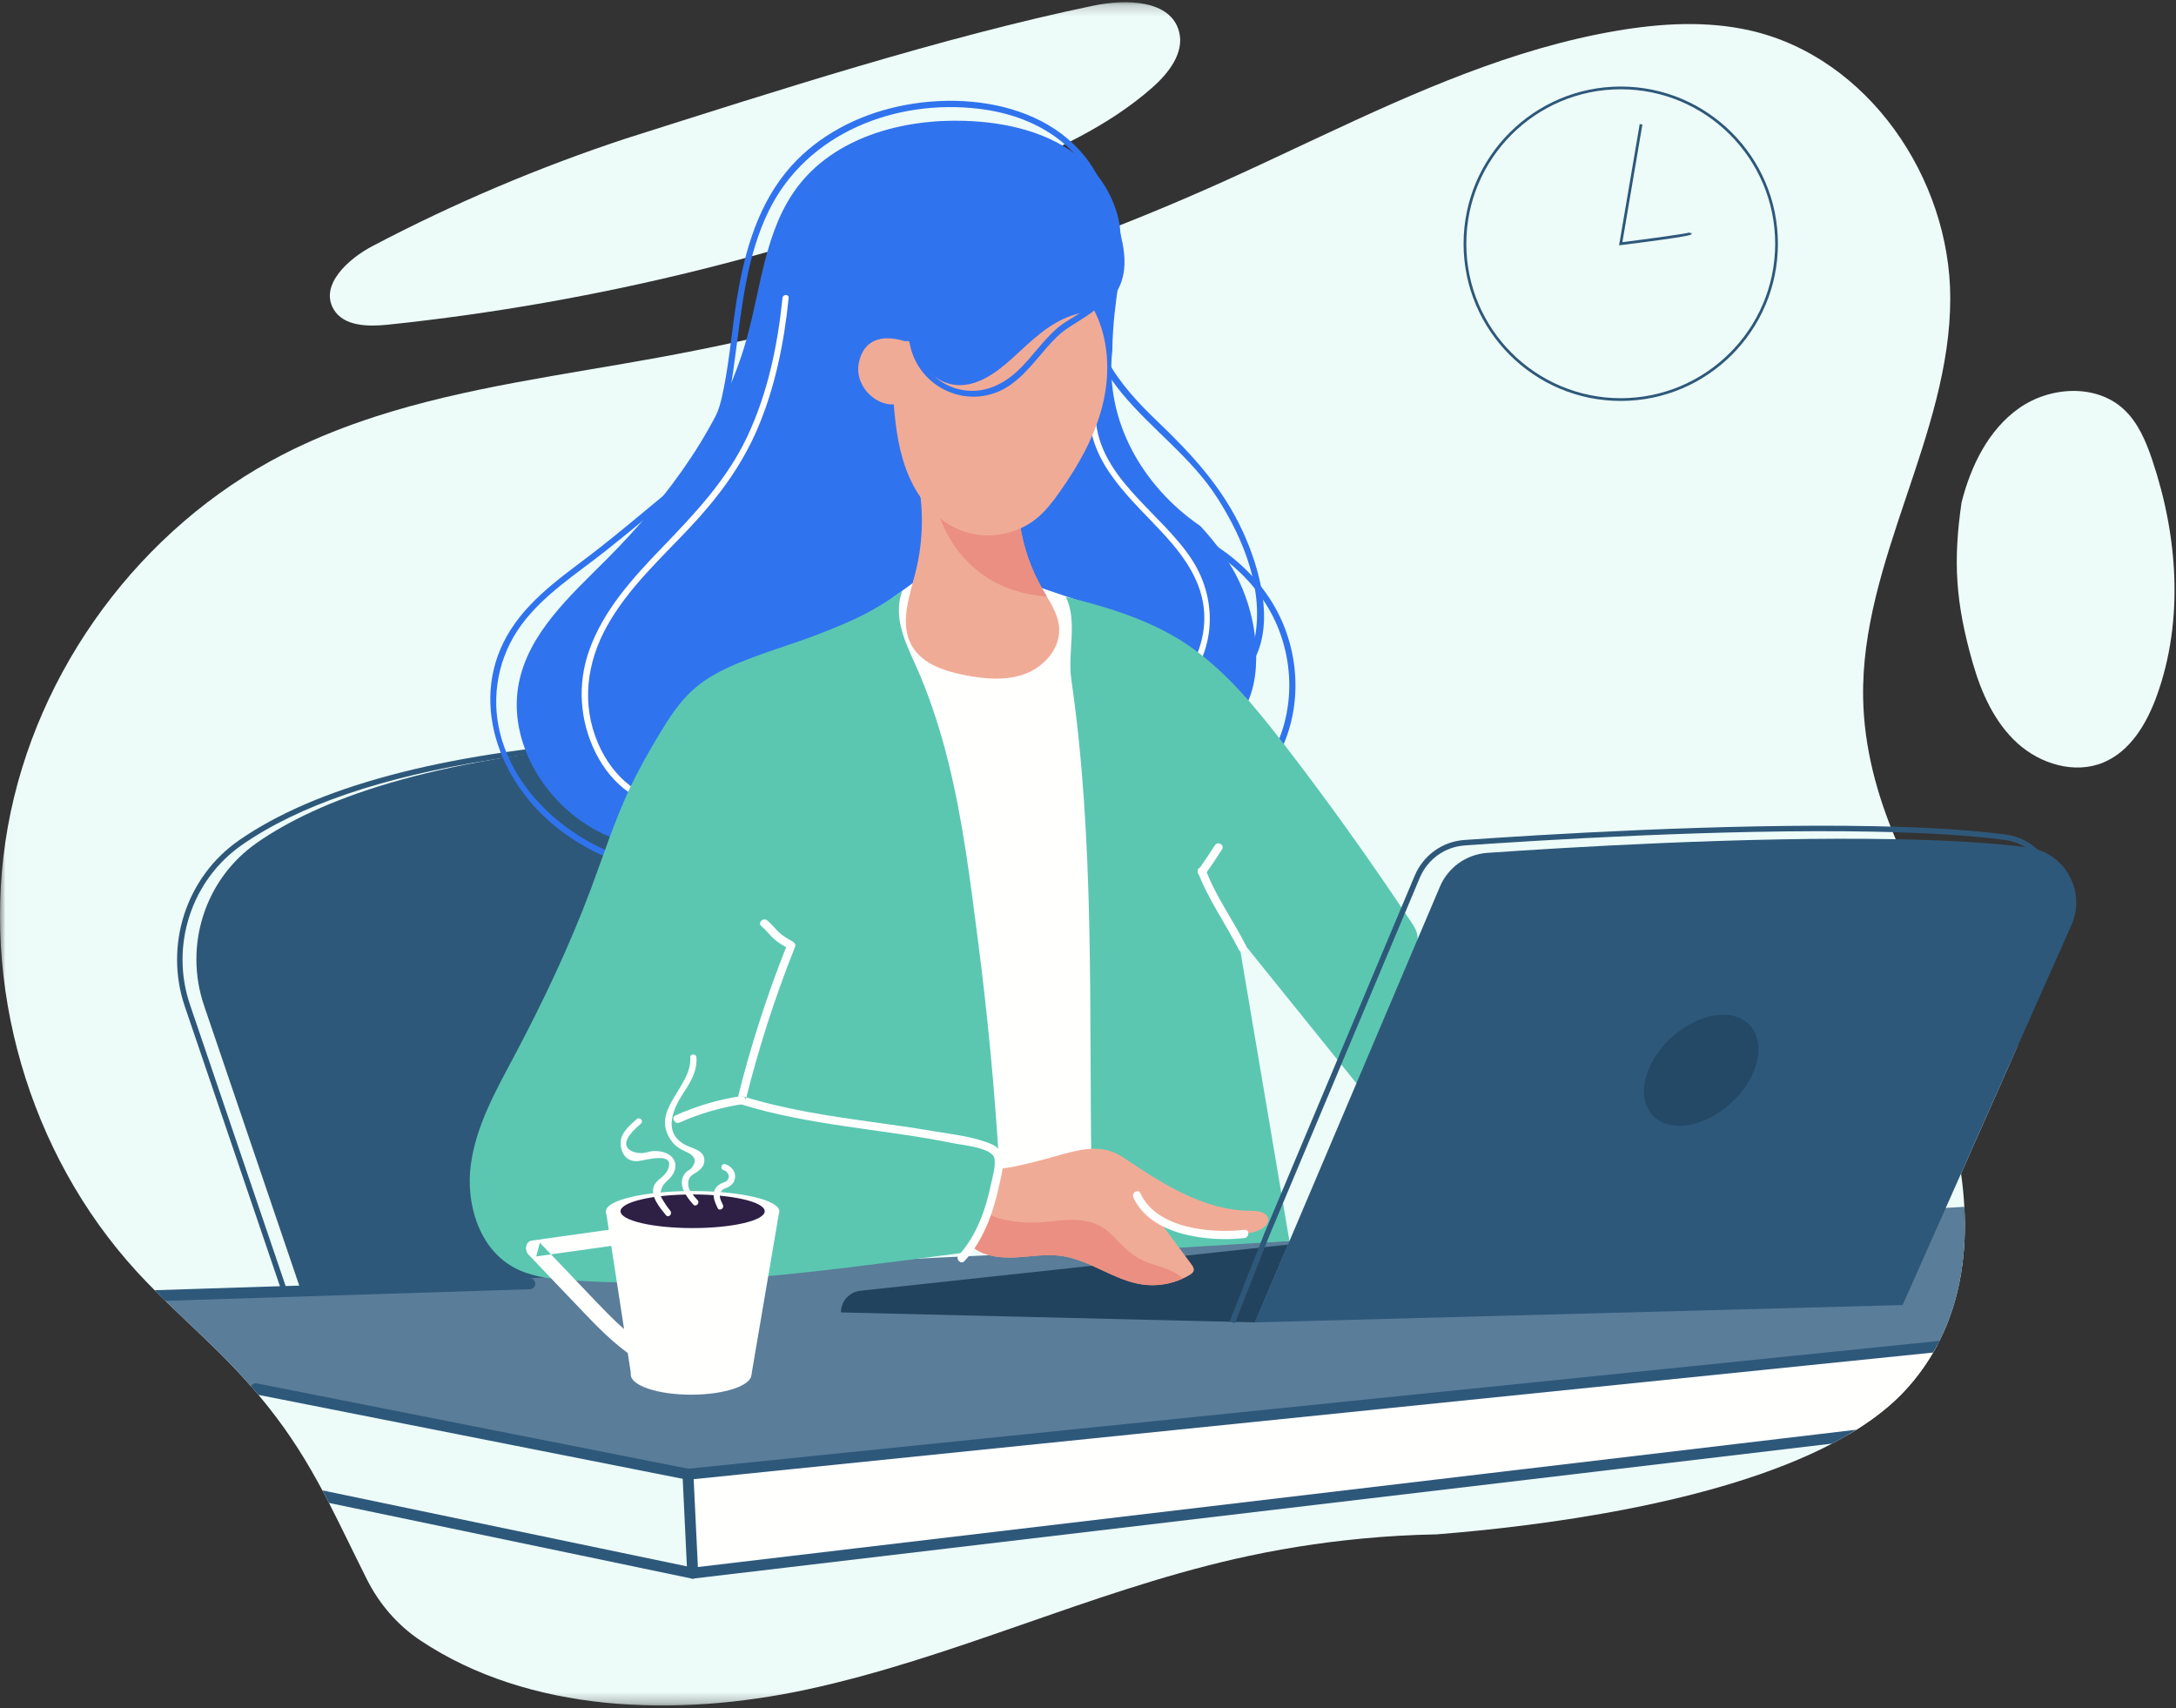 <svg width="200" height="157" viewBox="0 0 200 157" fill="none" xmlns="http://www.w3.org/2000/svg">
<rect x="0" y="0" width="200" height="157" fill="#333333" stroke="none"/>
<mask id="mask0_323_567" style="mask-type:alpha" maskUnits="userSpaceOnUse" x="0" y="0" width="186" height="157">
<path d="M0.016 0.205H185.466V156.715H0.016V0.205Z" fill="white"/>
</mask>
<g mask="url(#mask0_323_567)">
<path fill-rule="evenodd" clip-rule="evenodd" d="M108.37 2.907C107.598 -0.034 103.48 -0.101 100.503 0.518C86.607 3.404 71.071 8.436 57.542 12.726C49.519 15.372 41.715 18.683 34.237 22.614C31.982 23.8 29.385 26.186 30.651 28.398C31.565 29.994 33.816 30.03 35.646 29.838C54.857 27.828 73.785 23.139 91.713 15.949C96.764 13.924 101.823 11.646 105.908 8.049C107.413 6.724 108.878 4.846 108.37 2.907Z" fill="#EDFCF9"/>
<path fill-rule="evenodd" clip-rule="evenodd" d="M178.261 123.223C177.951 123.817 177.818 124.058 177.677 124.295C176.985 125.482 176.15 126.629 175.151 127.719C173.914 129.07 172.379 130.287 170.628 131.384C170.407 131.525 170.183 131.661 169.954 131.794C169.451 132.094 168.93 132.383 168.394 132.662C157.733 138.242 141.252 140.275 132.027 141.004C129.74 141.044 127.456 141.175 125.181 141.392C121.202 141.767 117.259 142.4 113.378 143.294C100.042 146.355 87.516 152.39 74.137 155.266C62.168 157.839 48.648 157.419 38.641 150.753C36.537 149.351 34.857 147.396 33.722 145.138C32.432 142.567 31.35 140.277 30.235 138.114C30.062 137.777 29.888 137.445 29.712 137.112C28.253 134.383 26.759 131.943 24.711 129.359C24.404 128.972 24.085 128.579 23.75 128.184C23.581 127.983 23.41 127.782 23.232 127.578C22.555 126.806 22.012 126.212 21.433 125.606C19.43 123.51 17.272 121.568 15.197 119.543C15.013 119.364 14.829 119.183 14.646 119.002C14.5 118.858 14.356 118.712 14.21 118.567C13.649 118.003 13.098 117.429 12.56 116.843C2.641 106.008 -1.87 90.446 0.719 75.983C3.307 61.523 12.935 48.491 25.999 41.769C28.399 40.534 30.88 39.513 33.418 38.645C33.752 38.529 34.087 38.418 34.424 38.307C42.832 35.58 51.825 34.451 60.575 32.846C78.341 29.593 95.712 24.192 112.19 16.798C114.932 15.568 117.66 14.28 120.394 12.997C120.729 12.838 121.066 12.682 121.401 12.526C130.188 8.416 139.046 4.458 148.56 2.833C152.651 2.136 156.88 1.887 160.922 2.816C171.677 5.291 179.249 16.368 179.252 27.404C179.257 40.013 171.003 51.575 171.245 64.182C171.33 68.665 172.49 72.984 174.238 77.12C175.881 81.012 178.044 84.74 180.324 88.29C180.469 88.516 180.616 88.74 180.764 88.967C182.306 91.349 183.911 93.706 185.466 96.086L180.243 107.845C180.386 108.841 180.49 109.862 180.545 110.901C180.769 114.962 180.248 119.273 178.261 123.223Z" fill="#EDFCF9"/>
</g>
<path fill-rule="evenodd" clip-rule="evenodd" d="M178.262 123.223C178.224 123.298 178.184 123.374 178.143 123.45L62.79 135.238L62.699 135.248L23.233 127.578C23.18 127.515 23.125 127.452 23.069 127.389C22.556 126.806 22.012 126.212 21.434 125.606C19.431 123.51 17.273 121.568 15.197 119.543C15.014 119.364 14.83 119.183 14.646 119.002L118.528 114.026L166.765 111.716L178.84 111.002L180.546 110.901C180.77 114.962 180.249 119.273 178.262 123.223Z" fill="#5A7D99"/>
<path fill-rule="evenodd" clip-rule="evenodd" d="M178.078 123.575C177.953 123.817 177.819 124.058 177.678 124.295C176.987 125.482 176.152 126.63 175.153 127.719C173.915 129.07 172.38 130.287 170.629 131.384C170.408 131.525 170.184 131.661 169.955 131.794L78.551 142.297L64.171 143.95L63.736 135.98L63.759 135.978L71.324 135.158L178.078 123.575Z" fill="#FFFFFE"/>
<path fill-rule="evenodd" clip-rule="evenodd" d="M53.916 116.607L35.894 117.877L27.612 118.458H27.609L26.377 118.546L26.253 118.182L17.461 92.322C15.624 86.921 17.584 80.888 22.226 77.656C27.441 74.021 35.139 71.397 45.187 69.819C45.204 69.817 45.224 69.814 45.247 69.809C48.643 69.278 52.311 68.868 56.241 68.574C57.396 68.489 58.495 68.446 59.539 68.446C66.367 68.446 70.762 70.282 72.628 73.925C78.87 86.109 55.368 114.853 53.916 116.607ZM73.076 73.694C71.68 70.969 68.968 69.208 64.981 68.423C64.978 68.421 64.975 68.421 64.971 68.421C62.525 67.938 59.602 67.819 56.203 68.071C40.53 69.236 29.001 72.323 21.936 77.243C17.114 80.604 15.076 86.871 16.985 92.486L25.728 118.199L26.024 119.075L48.764 117.475L54.057 117.102L54.165 117.095L54.233 117.012C54.236 117.007 54.256 116.984 54.291 116.941C54.948 116.151 60.933 108.866 66.12 100.26C73.499 88.023 75.838 79.085 73.076 73.694Z" fill="#2E587A"/>
<path fill-rule="evenodd" clip-rule="evenodd" d="M27.731 118.81L18.754 92.404C16.88 86.893 18.836 80.776 23.612 77.449C29.161 73.583 39.285 69.694 57.752 68.323C98.842 65.272 55.571 116.85 55.571 116.85L27.731 118.81Z" fill="#2E587A"/>
<path fill-rule="evenodd" clip-rule="evenodd" d="M102.862 25.134C103.059 24.36 103.104 23.654 103.087 22.964C103.07 22.274 102.982 21.584 102.93 20.834C102.862 20.364 102.756 19.896 102.614 19.437C102.048 17.599 100.921 15.889 99.454 14.643C96.521 12.149 92.538 11.232 88.69 11.105C82.924 10.914 76.675 12.627 73.235 17.258C70.3 21.207 69.946 26.426 68.617 31.164C66.431 38.956 61.448 45.698 55.73 51.426C52.381 54.782 48.55 58.202 47.671 62.86C46.807 67.432 49.201 72.211 52.883 75.055C54.225 76.091 55.747 76.921 57.393 77.329C59.065 77.743 60.825 77.711 62.524 77.422C67.735 76.534 72.211 73.347 76.618 70.428C77.059 70.136 77.504 69.845 77.946 69.523C81.147 67.115 81.398 62.838 83.914 59.819C84.354 59.222 84.806 58.797 85.266 58.517C91.21 58.31 101.021 55.04 102.558 63.422C102.718 63.886 102.88 64.346 103.059 64.785C103.776 66.543 104.771 67.984 107.012 68.099C107.4 68.129 107.793 68.142 108.187 68.137C110.158 68.11 112.151 67.605 113.518 66.225C114.968 64.761 115.444 62.58 115.46 60.519C115.482 57.649 114.728 54.776 113.299 52.287C112.747 51.326 112.105 50.432 111.406 49.58C111.057 49.154 110.694 48.738 110.32 48.338C105.046 44.725 101.524 38.687 102.234 32.185C102.242 31.557 102.27 30.929 102.313 30.299C102.445 28.411 102.721 26.508 103.018 24.631L102.862 25.134Z" fill="#3073EE"/>
<path fill-rule="evenodd" clip-rule="evenodd" d="M100.452 26.165C99.264 29.695 100.809 33.337 103.063 36.079C105.871 39.494 109.499 42.018 111.908 45.792C114.319 49.568 116.26 54.358 115.28 58.908C114.877 60.78 113.847 61.542 112.073 62.025C110.582 62.431 109.191 62.864 107.906 63.755C107.609 63.962 107.892 64.452 108.192 64.244C109.684 63.209 111.295 62.914 112.974 62.353C114.027 62.002 114.89 61.426 115.389 60.407C117.084 56.952 115.754 52.202 114.268 48.934C112.398 44.823 109.543 41.738 106.317 38.66C103.018 35.513 99.349 31.218 100.998 26.316C101.114 25.97 100.568 25.821 100.452 26.165Z" fill="#3073EE"/>
<path fill-rule="evenodd" clip-rule="evenodd" d="M81.477 55.351L84.396 53.216L88.127 51.455L99.598 55.351L104.496 107.203L91.837 110.385L83.11 84.096L81.477 55.351Z" fill="#FFFFFE"/>
<path fill-rule="evenodd" clip-rule="evenodd" d="M104.782 47.957C109.541 48.909 114.03 51.599 116.548 55.835C119.168 60.241 119.212 66.001 116.313 70.277C116.108 70.579 116.598 70.863 116.802 70.563C119.739 66.231 119.755 60.409 117.227 55.878C114.695 51.34 109.946 48.414 104.933 47.412C104.577 47.34 104.424 47.886 104.782 47.957Z" fill="#3073EE"/>
<path fill-rule="evenodd" clip-rule="evenodd" d="M66.229 41.254C62.508 44.185 58.947 47.313 55.23 50.25C52.299 52.567 49.015 54.628 46.956 57.836C42.887 64.174 45.843 71.999 51.448 76.265C54.596 78.662 58.863 80.568 62.845 79.346C63.193 79.24 63.045 78.693 62.695 78.8C59.043 79.921 55.139 78.249 52.19 76.114C49.255 73.99 46.876 70.976 45.973 67.423C45.095 63.968 45.811 60.293 47.922 57.426C49.971 54.643 52.956 52.764 55.631 50.651C59.347 47.714 62.907 44.585 66.629 41.655C66.915 41.429 66.512 41.032 66.229 41.254Z" fill="#3073EE"/>
<path fill-rule="evenodd" clip-rule="evenodd" d="M115.344 121.523L77.291 120.608C77.291 119.585 78.062 118.727 79.079 118.617L118.379 114.374L115.344 121.523Z" fill="#22435E"/>
<path fill-rule="evenodd" clip-rule="evenodd" d="M71.921 27.381C71.474 31.756 70.56 36.138 68.674 40.136C66.802 44.104 63.859 47.198 60.852 50.323C58.164 53.116 55.462 56.065 54.147 59.785C53.051 62.884 53.281 66.246 54.748 69.183C56.214 72.118 58.9 74.264 62.277 74.195C62.641 74.188 62.642 73.622 62.277 73.629C58.855 73.699 56.282 71.346 54.979 68.334C53.418 64.729 53.913 60.899 55.802 57.515C57.724 54.07 60.682 51.373 63.359 48.53C65.923 45.807 68.122 42.897 69.604 39.44C71.244 35.613 72.065 31.508 72.487 27.381C72.524 27.019 71.958 27.022 71.921 27.381Z" fill="#FFFFFE"/>
<path fill-rule="evenodd" clip-rule="evenodd" d="M100.119 37.855C100.096 42.748 104.137 45.967 107.14 49.283C108.918 51.246 110.503 53.523 110.675 56.249C110.844 58.936 109.727 61.548 107.746 63.346C107.476 63.591 107.877 63.991 108.147 63.746C111.692 60.527 112.119 55.391 109.558 51.441C106.662 46.974 100.657 43.777 100.685 37.855C100.687 37.49 100.121 37.49 100.119 37.855Z" fill="#FFFFFE"/>
<path fill-rule="evenodd" clip-rule="evenodd" d="M97.971 54.851C99.065 57.184 98.1 59.922 98.47 62.472C100.624 77.347 100.088 92.578 100.318 107.571C100.353 109.848 100.452 112.312 101.881 114.085C102.154 114.424 102.485 114.737 102.9 114.867C103.228 114.97 103.58 114.95 103.923 114.93C108.786 114.635 113.649 114.341 118.513 114.047C116.933 104.707 115.353 95.368 113.773 86.029C117.566 90.735 121.359 95.442 125.153 100.148C126.757 95.946 128.361 91.744 129.965 87.542C130.157 87.04 130.352 86.51 130.278 85.977C130.212 85.504 129.943 85.089 129.678 84.691C125.974 79.114 122.081 73.662 117.989 68.362C115.506 65.145 112.906 61.943 109.606 59.573C106.19 57.121 101.986 55.819 97.971 54.851Z" fill="#5BC7B1"/>
<path fill-rule="evenodd" clip-rule="evenodd" d="M116.566 112.089C116.574 112.413 116.325 112.687 116.056 112.866C115.56 113.19 114.964 113.314 114.378 113.394C111.724 113.754 108.969 113.331 106.544 112.197C107.53 113.525 108.514 114.851 109.5 116.179C109.631 116.355 109.769 116.567 109.711 116.778C109.666 116.949 109.507 117.06 109.359 117.153C109.158 117.276 108.946 117.386 108.732 117.485C107.595 118.013 106.308 118.214 105.065 118.048C102.413 117.694 100.171 115.761 97.517 115.409C96.177 115.228 94.818 115.467 93.465 115.545C92.111 115.621 90.67 115.51 89.563 114.73C89.296 114.544 89.047 114.312 88.926 114.01C88.617 113.251 89.203 112.451 89.678 111.782C89.827 111.573 89.965 111.359 90.096 111.14C90.783 110.008 91.251 108.748 91.47 107.442C92.931 107.354 94.785 106.861 96.197 106.481C98.252 105.93 100.463 105.082 102.418 105.92C102.873 106.116 103.289 106.396 103.701 106.672C107.117 108.969 110.846 111.268 114.964 111.266C115.636 111.266 116.554 111.417 116.566 112.089Z" fill="#F0AB96"/>
<path fill-rule="evenodd" clip-rule="evenodd" d="M108.732 117.485C107.595 118.013 106.308 118.214 105.065 118.048C102.413 117.694 100.171 115.761 97.517 115.409C96.177 115.228 94.818 115.467 93.465 115.545C92.111 115.621 90.67 115.51 89.563 114.73C89.296 114.544 89.047 114.312 88.926 114.01C88.617 113.251 89.203 112.451 89.678 111.782C89.827 111.573 89.965 111.359 90.096 111.14C91.062 111.834 93.082 112.685 96.934 112.209C103.034 111.455 101.776 114.977 106.116 116.234C107.512 116.64 108.302 117.077 108.732 117.485Z" fill="#EA8F81"/>
<path fill-rule="evenodd" clip-rule="evenodd" d="M101.763 18.301C99.172 9.926 89.413 8.021 81.814 9.958C78.141 10.893 74.678 12.843 72.262 15.801C69.406 19.296 68.275 23.797 67.616 28.171C67.187 31.021 66.961 33.909 66.298 36.72C65.911 38.361 65.045 39.805 64.459 41.379C64.331 41.721 64.878 41.869 65.004 41.53C65.445 40.347 66.093 39.251 66.512 38.066C67.144 36.279 67.361 34.305 67.613 32.437C68.21 28.004 68.664 23.442 70.662 19.369C74.181 12.195 82.344 9.074 89.998 10C95.138 10.622 99.627 13.31 101.217 18.451C101.324 18.798 101.871 18.65 101.763 18.301Z" fill="#3073EE"/>
<path fill-rule="evenodd" clip-rule="evenodd" d="M83.161 31.352C80.539 30.563 79.229 31.625 78.913 33.472C78.597 35.319 80.274 37.236 82.147 37.169C82.328 39.448 82.654 41.751 83.573 43.844C84.492 45.937 86.07 47.82 88.183 48.693C90.537 49.665 93.417 49.216 95.363 47.573C96.143 46.914 96.769 46.093 97.36 45.261C99.167 42.715 100.734 39.935 101.42 36.889C102.106 33.843 101.835 30.491 100.181 27.843C100.002 27.556 99.795 27.267 99.493 27.114C99.063 26.896 98.547 27 98.081 27.122C93.056 28.443 88.356 31.367 83.161 31.352Z" fill="#F0AB96"/>
<path fill-rule="evenodd" clip-rule="evenodd" d="M102.652 20.265C103.027 21.595 103.405 22.952 103.352 24.333C103.299 25.714 102.742 27.148 101.595 27.92C100.679 28.536 99.528 28.655 98.482 29.009C96.366 29.725 94.731 31.382 93.081 32.889C91.52 34.315 89.558 35.738 87.484 35.322C85.579 34.939 84.317 33.124 83.539 31.343C83.122 30.386 82.779 29.326 83.023 28.312C83.164 27.728 83.49 27.206 83.854 26.728C85.94 23.992 89.323 22.485 92.723 21.962C96.123 21.439 99.59 21.791 103.012 22.144L102.652 20.265Z" fill="#3073EE"/>
<path fill-rule="evenodd" clip-rule="evenodd" d="M83.587 31.447C84.322 35.761 89.251 37.905 92.875 35.366C94.596 34.16 95.706 32.327 97.208 30.892C98.802 29.368 101.584 28.707 102.028 26.264C102.093 25.908 101.548 25.755 101.482 26.114C101.086 28.296 98.543 28.924 97.065 30.251C95.875 31.32 94.956 32.648 93.839 33.787C92.345 35.309 90.417 36.271 88.243 35.797C86.028 35.314 84.504 33.478 84.133 31.296C84.072 30.938 83.526 31.09 83.587 31.447Z" fill="#3073EE"/>
<path fill-rule="evenodd" clip-rule="evenodd" d="M178.261 123.223C178.224 123.298 178.184 123.374 178.143 123.45C178.123 123.492 178.101 123.533 178.078 123.575C177.952 123.817 177.819 124.058 177.678 124.295L71.323 135.158L63.756 135.93L63.758 135.978L64.143 144.006L78.551 142.297L170.629 131.384C170.407 131.525 170.183 131.661 169.955 131.794C169.451 132.094 168.93 132.383 168.395 132.662L63.725 145.067C63.708 145.069 63.688 145.072 63.668 145.072C63.549 145.072 63.434 145.029 63.343 144.951C63.235 144.863 63.172 144.733 63.164 144.592L62.729 135.502C62.724 135.407 62.747 135.316 62.79 135.238C62.865 135.097 63.008 134.994 63.179 134.977L178.261 123.223Z" fill="#2E587A"/>
<path fill-rule="evenodd" clip-rule="evenodd" d="M63.725 135.575C63.677 135.814 63.466 135.98 63.232 135.98C63.199 135.98 63.166 135.978 63.134 135.973L62.799 135.907L24.233 128.28V128.277L23.75 128.184L23.748 128.182C23.529 127.92 23.302 127.656 23.068 127.389C23.166 127.198 23.383 127.085 23.609 127.13L63.328 134.984C63.602 135.04 63.778 135.304 63.725 135.575Z" fill="#2E587A"/>
<path fill-rule="evenodd" clip-rule="evenodd" d="M64.161 144.672C64.111 144.909 63.902 145.072 63.668 145.072C63.635 145.072 63.6 145.067 63.565 145.062L30.237 138.114C30.063 137.777 29.889 137.444 29.713 137.112C29.686 137.062 29.66 137.012 29.633 136.961L63.117 143.94L63.771 144.076C64.043 144.134 64.216 144.4 64.161 144.672Z" fill="#2E587A"/>
<path fill-rule="evenodd" clip-rule="evenodd" d="M49.197 117.958C49.205 118.234 48.988 118.468 48.709 118.476L15.197 119.543C14.865 119.22 14.538 118.896 14.211 118.567L25.728 118.199L26.254 118.182L27.504 118.144L35.894 117.877L45.212 117.58L48.679 117.469C48.709 117.469 48.737 117.469 48.764 117.475C49.001 117.507 49.187 117.709 49.197 117.958Z" fill="#2E587A"/>
<path fill-rule="evenodd" clip-rule="evenodd" d="M190.385 85.019L174.873 119.93L115.346 121.523L132.347 81.477C133.099 79.709 134.78 78.511 136.697 78.376C143.572 77.897 160.47 76.856 174.239 77.12C178.793 77.206 183.006 77.437 186.397 77.877C187.595 78.033 188.619 78.584 189.379 79.372C190.767 80.801 191.28 83.007 190.385 85.019Z" fill="#2E587A"/>
<path fill-rule="evenodd" clip-rule="evenodd" d="M113.492 121.615L113.023 121.431L116.206 113.352L130.027 80.477C130.819 78.595 132.568 77.336 134.59 77.191C141.29 76.721 158.362 75.656 172.156 75.923C177.073 76.016 181.173 76.274 184.342 76.689C185.551 76.849 186.634 77.397 187.472 78.274C189.009 79.871 189.423 82.218 188.527 84.253L176.982 110.492L176.522 110.289L188.066 84.05C188.88 82.203 188.504 80.073 187.109 78.623C186.35 77.828 185.371 77.333 184.276 77.188C181.126 76.776 177.044 76.519 172.146 76.426C158.373 76.159 141.319 77.223 134.626 77.693C132.794 77.824 131.209 78.966 130.491 80.672L116.672 113.541L113.492 121.615Z" fill="#2E587A"/>
<path fill-rule="evenodd" clip-rule="evenodd" d="M161.436 97.745C160.656 100.543 157.751 103.084 154.949 103.421C152.147 103.757 150.508 101.762 151.288 98.963C152.068 96.165 154.973 93.624 157.775 93.287C160.577 92.951 162.216 94.946 161.436 97.745Z" fill="#234967"/>
<path fill-rule="evenodd" clip-rule="evenodd" d="M114.52 86.901C113.336 84.559 111.771 82.421 110.83 79.96C110.659 79.511 109.929 79.706 110.103 80.16C111.068 82.686 112.654 84.88 113.868 87.281C114.087 87.715 114.738 87.333 114.52 86.901Z" fill="#FFFFFE"/>
<path fill-rule="evenodd" clip-rule="evenodd" d="M104.172 110.04C105.752 113.555 111.1 114.15 114.377 113.771C114.853 113.716 114.859 112.961 114.377 113.016C111.359 113.366 106.294 112.93 104.824 109.659C104.625 109.217 103.974 109.6 104.172 110.04Z" fill="#FFFFFE"/>
<path fill-rule="evenodd" clip-rule="evenodd" d="M91.838 107.059C91.429 100.194 90.781 93.343 89.899 86.523C89.184 80.999 88.511 75.448 87.164 70.034C86.493 67.332 85.652 64.669 84.581 62.098C83.567 59.661 81.912 57.001 82.941 54.282C80.245 56.219 78.469 57.012 75.377 58.22C72.886 59.193 70.3 59.914 67.832 60.944C66.399 61.543 64.993 62.256 63.822 63.276C62.498 64.43 61.528 65.93 60.62 67.432C59.593 69.131 58.619 70.865 57.783 72.666C56.443 75.555 55.466 78.597 54.351 81.58C52.358 86.91 49.915 92.063 47.244 97.086C45.558 100.257 43.747 103.474 43.273 107.033C42.8 110.593 44.009 114.644 47.131 116.419C48.556 117.229 50.224 117.491 51.858 117.614C63.8 118.507 75.121 116.866 88.617 115.113C88.987 115.065 88.271 115.254 88.617 115.113C89.013 114.953 89.244 114.547 89.432 114.163C90.522 111.936 91.679 109.533 91.838 107.059Z" fill="#5BC7B1"/>
<path fill-rule="evenodd" clip-rule="evenodd" d="M72.347 86.81C70.501 91.433 68.977 96.167 67.781 100.999C67.731 101.202 67.846 101.401 68.045 101.463C74.399 103.454 81.082 103.735 87.577 105.051C88.459 105.23 91.202 105.469 91.4 106.452C91.539 107.14 91.239 108.092 91.099 108.76C90.607 111.113 89.76 113.558 88.113 115.357C87.785 115.714 88.317 116.249 88.647 115.89C90.353 114.027 91.27 111.534 91.797 109.098C92.081 107.785 92.75 105.882 91.213 105.186C89.577 104.445 87.49 104.245 85.732 103.943C83.83 103.615 81.918 103.354 80.007 103.087C76.04 102.533 72.077 101.936 68.246 100.735C68.333 100.89 68.421 101.045 68.509 101.2C69.705 96.368 71.229 91.633 73.075 87.011C73.255 86.56 72.525 86.364 72.347 86.81Z" fill="#FFFFFE"/>
<path fill-rule="evenodd" clip-rule="evenodd" d="M68.094 100.733C66.005 101.048 64.012 101.643 62.085 102.504C61.642 102.702 62.026 103.352 62.466 103.156C64.333 102.322 66.273 101.765 68.294 101.461C68.773 101.389 68.57 100.662 68.094 100.733Z" fill="#FFFFFE"/>
<path fill-rule="evenodd" clip-rule="evenodd" d="M94.166 61.948C92.395 62.589 90.433 62.393 88.584 62.023C86.75 61.656 84.768 60.997 83.827 59.379C82.639 57.344 83.598 54.803 84.164 52.516C84.891 49.596 84.919 46.504 84.249 43.57L91.203 44.911L93.563 45.367C93.5 48.398 94.275 51.442 95.781 54.074C95.925 54.322 96.073 54.569 96.219 54.818C96.768 55.741 97.296 56.685 97.351 57.741C97.452 59.623 95.94 61.306 94.166 61.948Z" fill="#F0AB96"/>
<path fill-rule="evenodd" clip-rule="evenodd" d="M96.219 54.818C89.711 54.34 87.23 49.815 86.41 47.641C86.948 48.071 87.542 48.428 88.184 48.692C89.97 49.429 92.055 49.349 93.806 48.554C94.136 50.491 94.805 52.368 95.781 54.074C95.925 54.323 96.073 54.569 96.219 54.818Z" fill="#EA8F81"/>
<path fill-rule="evenodd" clip-rule="evenodd" d="M148.965 8.204C141.139 8.204 134.771 14.572 134.771 22.399C134.771 30.226 141.139 36.593 148.965 36.593C156.792 36.593 163.16 30.226 163.16 22.399C163.16 14.572 156.792 8.204 148.965 8.204ZM148.965 36.845C141 36.845 134.52 30.364 134.52 22.399C134.52 14.433 141 7.953 148.965 7.953C156.931 7.953 163.411 14.433 163.411 22.399C163.411 30.364 156.931 36.845 148.965 36.845Z" fill="#2E587A"/>
<path fill-rule="evenodd" clip-rule="evenodd" d="M148.812 22.545L150.708 11.401L150.956 11.443L149.117 22.253C151.528 21.949 155.046 21.475 155.291 21.359L155.337 21.455L155.357 21.458L155.449 21.366L155.481 21.501C155.449 21.592 155.407 21.717 148.981 22.524L148.812 22.545Z" fill="#2E587A"/>
<path fill-rule="evenodd" clip-rule="evenodd" d="M197.828 42.305C197.248 40.58 196.521 38.828 195.181 37.596C192.634 35.255 188.412 35.514 185.582 37.506C182.753 39.498 181.136 42.824 180.289 46.179C179.514 51.519 179.709 55.305 181.319 60.923C182.104 63.662 183.312 66.378 185.42 68.294C187.527 70.21 190.685 71.164 193.317 70.074C195.828 69.035 197.336 66.448 198.254 63.889C200.73 56.988 200.165 49.255 197.828 42.305Z" fill="#EDFCF9"/>
<path fill-rule="evenodd" clip-rule="evenodd" d="M69.98 85.116C70.416 85.463 70.732 85.923 71.147 86.291C71.542 86.642 71.999 86.906 72.458 87.163C72.882 87.401 73.263 86.749 72.838 86.512C72.391 86.26 71.938 86.01 71.566 85.651C71.204 85.302 70.909 84.897 70.513 84.582C70.137 84.283 69.6 84.813 69.98 85.116Z" fill="#FFFFFE"/>
<path fill-rule="evenodd" clip-rule="evenodd" d="M110.806 80.31C111.327 79.571 111.83 78.82 112.316 78.056C112.578 77.646 111.925 77.267 111.664 77.676C111.178 78.439 110.675 79.19 110.154 79.93C109.874 80.328 110.528 80.705 110.806 80.31Z" fill="#FFFFFE"/>
<path fill-rule="evenodd" clip-rule="evenodd" d="M69.071 126.309H58.002L55.693 111.311H71.626L69.071 126.309Z" fill="#FFFFFE"/>
<path fill-rule="evenodd" clip-rule="evenodd" d="M69.07 126.309C69.07 127.336 66.586 128.168 63.522 128.168C60.457 128.168 57.973 127.336 57.973 126.309C57.973 125.283 60.457 124.45 63.522 124.45C66.586 124.45 69.07 125.283 69.07 126.309Z" fill="#FFFFFE"/>
<path fill-rule="evenodd" clip-rule="evenodd" d="M71.626 111.311C71.626 112.338 68.06 113.17 63.66 113.17C59.26 113.17 55.693 112.338 55.693 111.311C55.693 110.285 59.26 109.452 63.66 109.452C68.06 109.452 71.626 110.285 71.626 111.311Z" fill="#FFFFFE"/>
<path fill-rule="evenodd" clip-rule="evenodd" d="M70.287 111.311C70.287 112.165 67.32 112.857 63.66 112.857C60 112.857 57.033 112.165 57.033 111.311C57.033 110.457 60 109.765 63.66 109.765C67.32 109.765 70.287 110.457 70.287 111.311Z" fill="#2E1F45"/>
<path fill-rule="evenodd" clip-rule="evenodd" d="M56.738 112.903C54.12 113.27 51.503 113.638 48.886 114.006C48.293 114.09 48.203 114.901 48.553 115.268C50.349 117.151 52.14 119.04 53.943 120.918C55.497 122.537 57.098 124.092 59.052 125.224C59.894 125.711 60.655 124.408 59.814 123.92C57.841 122.778 56.272 121.171 54.71 119.536C53.011 117.759 51.316 115.979 49.62 114.2C49.509 114.621 49.398 115.041 49.287 115.462C51.904 115.094 54.522 114.726 57.139 114.358C58.097 114.224 57.689 112.769 56.738 112.903Z" fill="#FFFFFE"/>
<path fill-rule="evenodd" clip-rule="evenodd" d="M61.612 111.275C61.375 110.982 61.154 110.671 60.964 110.346C60.678 109.856 60.618 109.783 60.808 109.227C60.999 108.668 61.444 108.492 61.764 108.035C62.108 107.544 62.231 106.954 61.853 106.446C61.419 105.862 60.529 105.713 59.856 105.799C59.696 105.82 59.543 105.869 59.388 105.911C58.897 106.045 58.002 105.947 57.667 105.464C57.166 104.743 58.438 103.678 58.919 103.247C59.19 103.004 58.789 102.605 58.518 102.847C57.768 103.52 56.906 104.213 57.061 105.325C57.187 106.223 57.772 106.802 58.684 106.696C59.366 106.616 62.268 105.735 61.316 107.616C61.022 108.197 60.311 108.404 60.086 109.032C59.755 109.956 60.681 111.02 61.212 111.676C61.441 111.959 61.839 111.556 61.612 111.275Z" fill="#FFFFFE"/>
<path fill-rule="evenodd" clip-rule="evenodd" d="M64.117 110.29C63.812 109.945 63.33 109.471 63.267 108.98C63.139 107.973 63.839 107.947 64.3 107.513C64.536 107.291 64.703 107.081 64.734 106.754C64.836 105.674 63.601 105.564 62.914 105.174C60.879 104.017 61.888 101.845 62.844 100.392C63.505 99.387 64.088 98.418 64.011 97.177C63.988 96.815 63.422 96.812 63.445 97.177C63.616 99.927 59.614 102.048 61.746 104.885C62.104 105.362 62.524 105.611 63.056 105.843C63.77 106.154 64.166 106.626 63.536 107.359C63.397 107.521 63.158 107.592 63.011 107.766C62.181 108.754 63.028 109.913 63.716 110.69C63.959 110.963 64.358 110.562 64.117 110.29Z" fill="#FFFFFE"/>
<path fill-rule="evenodd" clip-rule="evenodd" d="M66.445 110.728C66.233 110.275 65.938 109.764 66.413 109.338C66.54 109.223 66.731 109.19 66.881 109.114C67.179 108.96 67.401 108.777 67.507 108.449C67.724 107.78 67.284 107.171 66.653 106.984C66.303 106.88 66.153 107.426 66.502 107.53C66.945 107.661 67.189 108.208 66.748 108.551C66.643 108.632 66.398 108.695 66.272 108.766C66.061 108.885 65.875 109.019 65.748 109.229C65.395 109.808 65.7 110.464 65.957 111.013C66.111 111.343 66.599 111.056 66.445 110.728Z" fill="#FFFFFE"/>
</svg>
